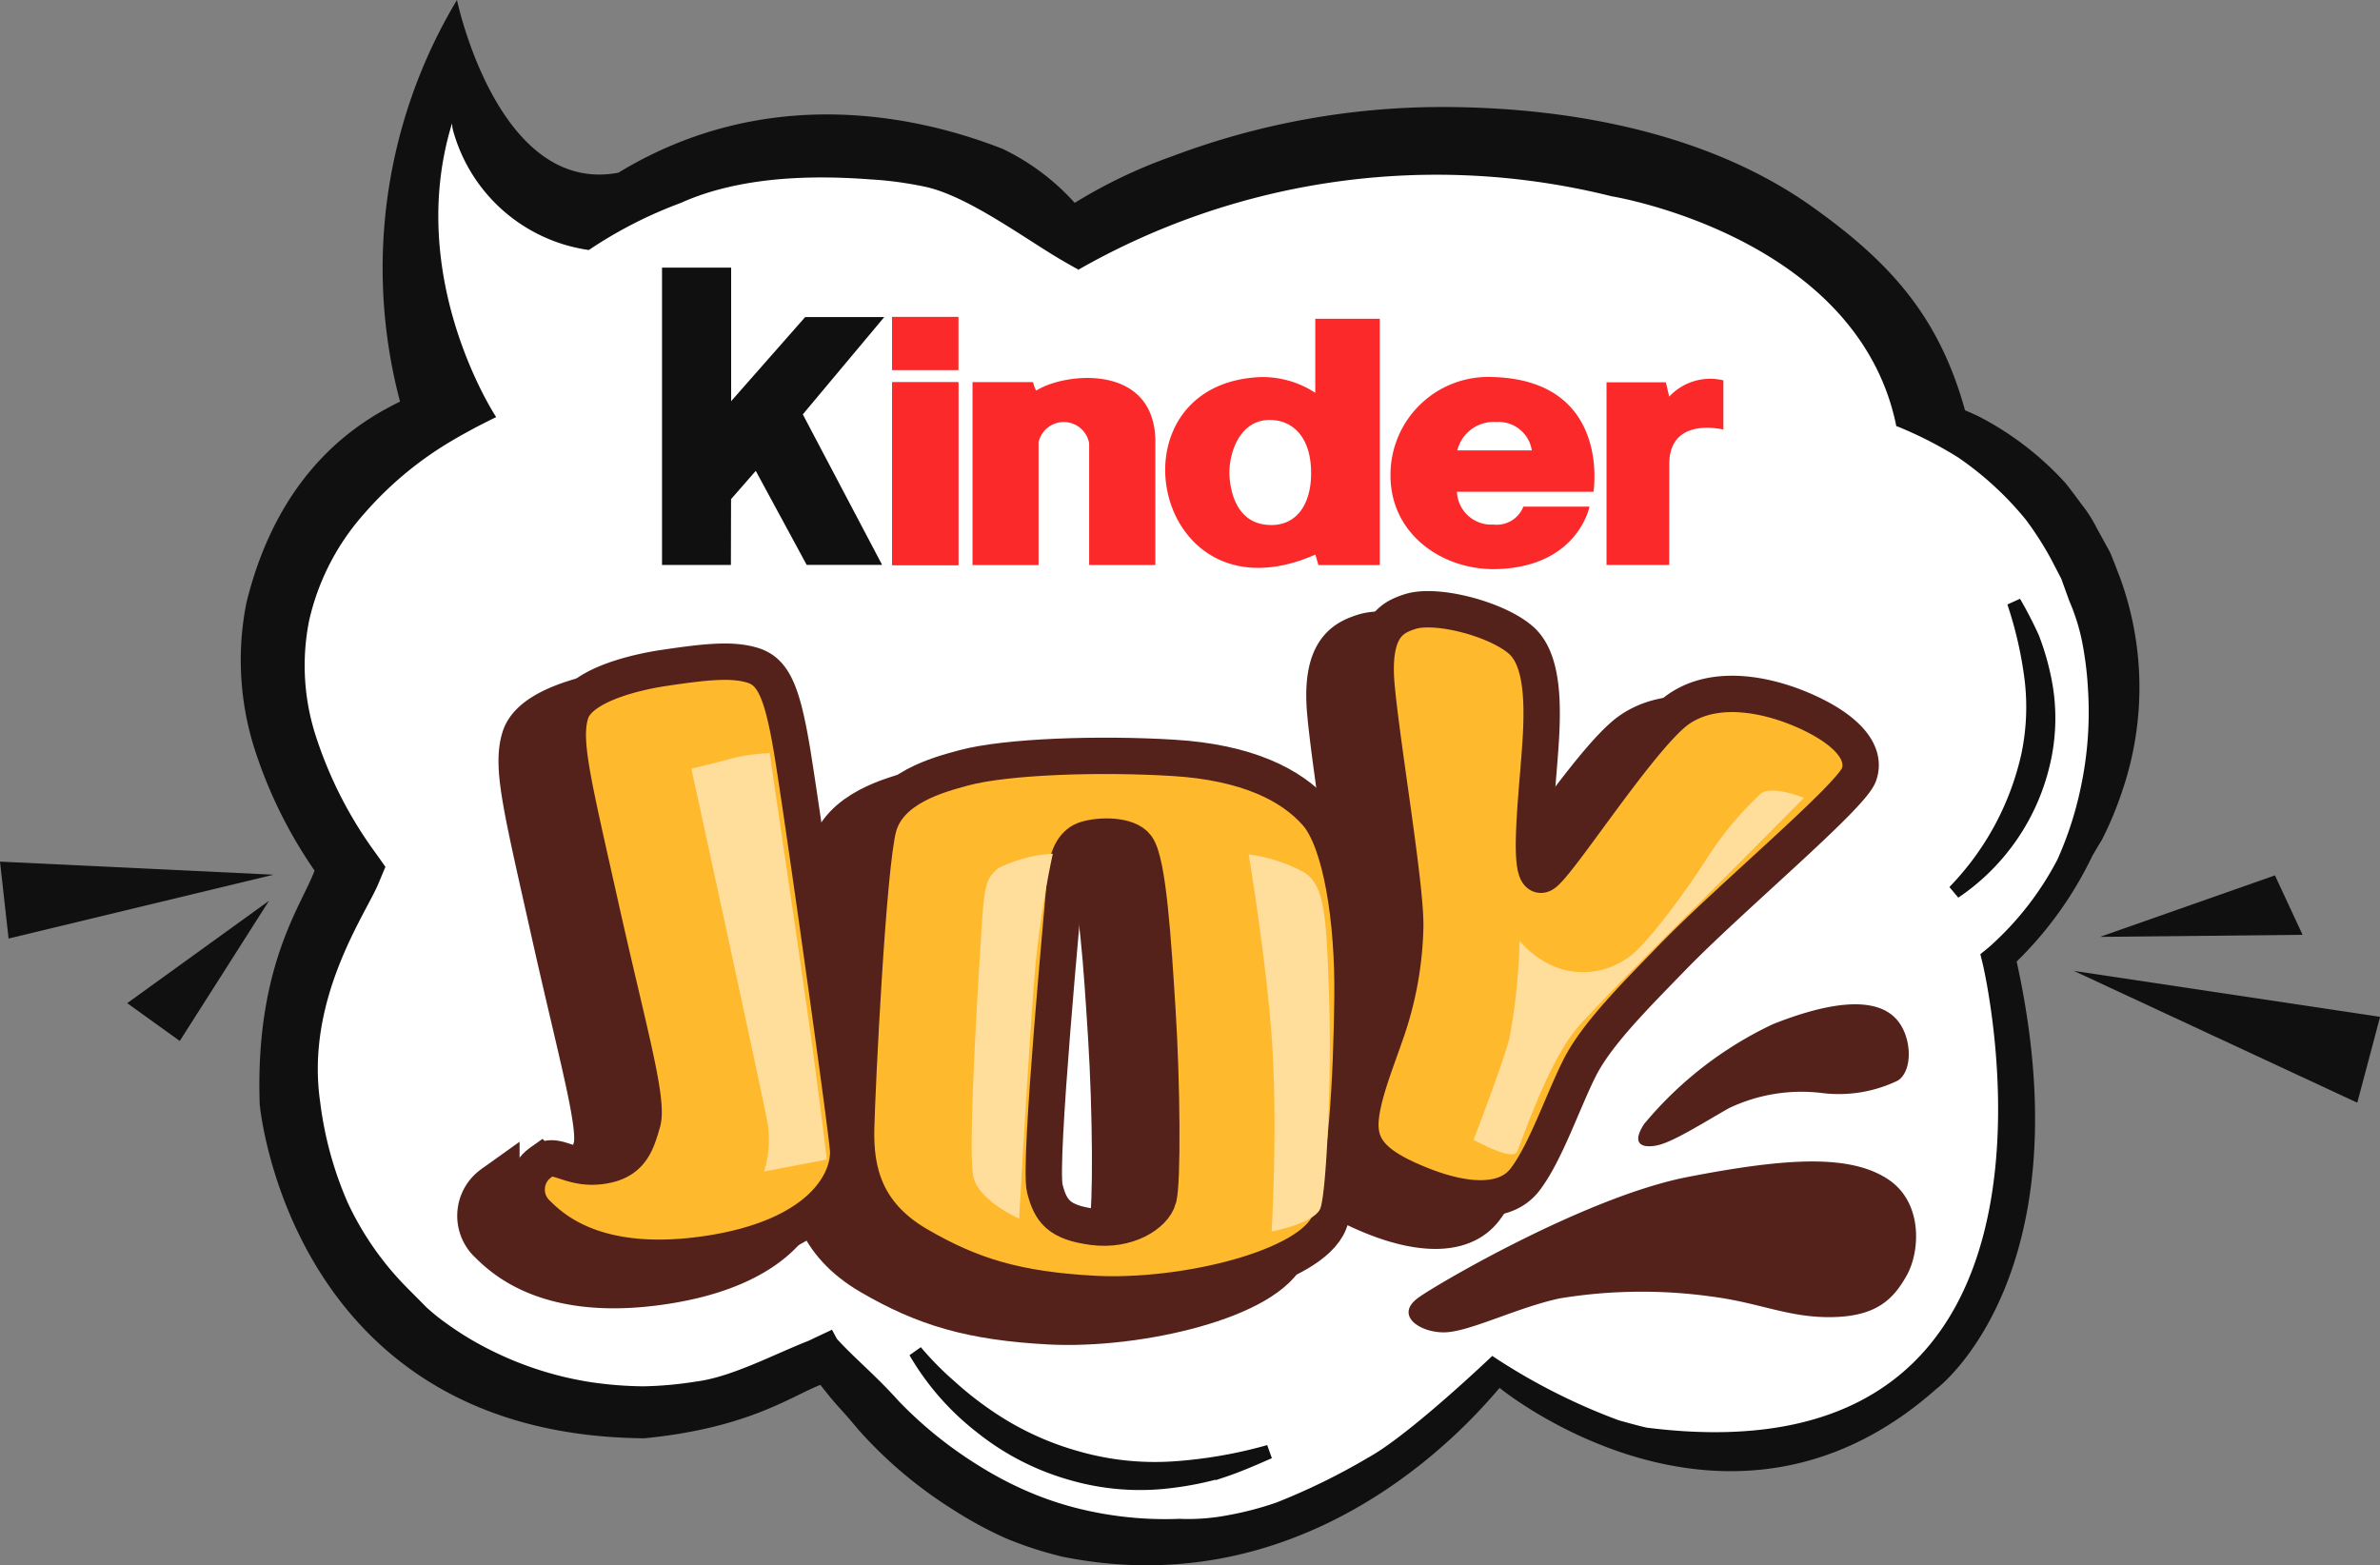 <svg id="Group_16073" data-name="Group 16073" xmlns="http://www.w3.org/2000/svg" xmlns:xlink="http://www.w3.org/1999/xlink" width="155.5" height="102.28" viewBox="0 0 155.5 102.28">
  <rect x="0" y="0" width="155.5" height="102.28" fill="#808080" stroke="none"/>
  <defs>
    <clipPath id="clip-path">
      <rect id="Rectangle_1" data-name="Rectangle 1" width="155.5" height="102.28" fill="none"/>
    </clipPath>
    <clipPath id="clip-path-2">
      <path id="Path_29" data-name="Path 29" d="M252.024,143.155a8.02,8.02,0,0,0-2.279,1.309,25.643,25.643,0,0,1,4.088-.394c1.387.053,2.83.079,2.96-.444s.051-1.125-.917-1.176c-.1-.005-.211-.009-.325-.009a9.995,9.995,0,0,0-3.526.715" transform="translate(-249.745 -142.44)" fill="none"/>
    </clipPath>
    <linearGradient id="linear-gradient" x1="-15.624" y1="11.198" x2="-15.562" y2="11.198" gradientUnits="objectBoundingBox">
      <stop offset="0" stop-color="#fefefe"/>
      <stop offset="1" stop-color="#54221b"/>
    </linearGradient>
    <clipPath id="clip-path-3">
      <path id="Path_30" data-name="Path 30" d="M241.93,165.8l-.473,1.833a23.393,23.393,0,0,1,3.879.1c1.833.236,3.646.89,4.98,1.022s1.673-.473,1.781-1.207-.6-1.358-2.545-1.859a11.015,11.015,0,0,0-2.416-.195c-2.353,0-5.206.3-5.206.3" transform="translate(-241.457 -165.498)" fill="none"/>
    </clipPath>
    <linearGradient id="linear-gradient-2" x1="-24.558" y1="2.632" x2="-24.459" y2="2.632" xlink:href="#linear-gradient"/>
    <clipPath id="clip-path-5">
      <rect id="Rectangle_7" data-name="Rectangle 7" width="4.319" height="3.461" fill="none"/>
    </clipPath>
    <clipPath id="clip-path-7">
      <rect id="Rectangle_11" data-name="Rectangle 11" width="4.324" height="11.946" fill="none"/>
    </clipPath>
  </defs>
  <path id="Path_1" data-name="Path 1" d="M.56,126.1l17.31-4.171L0,121.075Z" transform="translate(0 -64.776)" fill="#101010"/>
  <path id="Path_2" data-name="Path 2" d="M17.876,133.267l3.433,2.47,5.83-9.159Z" transform="translate(-9.564 -67.72)" fill="#101010"/>
  <g id="Group_2" data-name="Group 2">
    <g id="Group_1" data-name="Group 1" clip-path="url(#clip-path)">
      <path id="Path_3" data-name="Path 3" d="M291.417,136.425l18.5,8.606a0,0,0,0,0,.007,0l1.488-5.6a.005.005,0,0,0,0-.007l-19.984-3a.005.005,0,0,0,0,.01" transform="translate(-155.908 -72.983)" fill="#101010"/>
      <path id="Path_4" data-name="Path 4" d="M295.119,127.021l13.205-.135a.005.005,0,0,0,0-.007l-1.8-3.874a0,0,0,0,0-.006,0l-11.408,4.009a.005.005,0,0,0,0,.01" transform="translate(-157.887 -65.806)" fill="#101010"/>
      <path id="Path_5" data-name="Path 5" d="M95.861,106.484a26.122,26.122,0,0,1-5.125-.518,16.159,16.159,0,0,1-2.62-.822l-.7-.259-.511-.25a18.632,18.632,0,0,1-2.568-1.4,26.711,26.711,0,0,1-5.846-4.874C77.9,97.647,77.58,97.3,77.3,97c-.314-.345-.576-.633-1.253-1.49l-.976-1.238L73.6,94.84c-.458.178-.96.418-1.538.7A24.664,24.664,0,0,1,62.7,98.184c-21.015-.238-23.02-19.091-23.1-19.9a23.825,23.825,0,0,1,2.712-12.64,18.637,18.637,0,0,0,.777-1.716l.373-1.013-.608-.9a27.769,27.769,0,0,1-3.564-7.048,16.941,16.941,0,0,1-.6-8.817c2.053-8.307,7.26-10.86,8.973-11.7l1.66-.814L48.74,31.9a31.965,31.965,0,0,1,1.338-20.085c1.66,3.684,4.69,8.026,9.746,8.026a8.967,8.967,0,0,0,1.66-.158l.38-.072.332-.2a24.083,24.083,0,0,1,12.613-3.5,30.293,30.293,0,0,1,10.67,2.057,12.946,12.946,0,0,1,4.047,3.014l1.22,1.357,1.536-.993a31.678,31.678,0,0,1,5.983-2.83,48.183,48.183,0,0,1,17.046-3.091c6.576.006,15.914,1.069,23.053,6.094,4.529,3.187,7.663,6.335,9.287,12.169l.273.982.944.4c.279.118.559.239.834.372a17.963,17.963,0,0,1,5,3.824c.323.405.633.821.943,1.238l.107.141a6.626,6.626,0,0,1,.73,1.153l.843,1.529c.129.305.248.612.367.92l.221.57a18.753,18.753,0,0,1,.113,12.516,20.31,20.31,0,0,1-1.2,2.866l-.617,1.023-.041.085a22.069,22.069,0,0,1-4.53,6.3l-.876.824.26,1.168c4.184,18.854-4.376,25.693-4.463,25.76l-.123.081-.019.033c-3.651,3.221-7.563,5.82-11.959,5.82a30.179,30.179,0,0,1-14.293-4.145l-2.192-1.525-.381.381c-.062.064-.708.735-.858.905a26.533,26.533,0,0,1-20.874,9.569Z" transform="translate(-20.518 -6.321)" fill="#fff"/>
      <path id="Path_6" data-name="Path 6" d="M116.07,90.69s14.872,12.2,28.546.05c.126-.085,9.743-7.432,5.233-27.912A24.306,24.306,0,0,0,154.8,55.91c.2-.34.4-.68.611-1.022a23.106,23.106,0,0,0,1.341-3.218,20.936,20.936,0,0,0-.157-13.946c-.216-.547-.415-1.1-.647-1.638l-.864-1.576a8.753,8.753,0,0,0-.962-1.516c-.358-.484-.714-.969-1.089-1.436a20.136,20.136,0,0,0-5.633-4.333c-.305-.15-.616-.285-.926-.418-1.7-6.132-4.881-9.677-10.035-13.332C129.631,8.649,120.554,7,112.326,6.993A49.968,49.968,0,0,0,94.653,10.22a33.059,33.059,0,0,0-6.347,3.036A15.141,15.141,0,0,0,83.6,9.73l-.129-.051c-5.32-2.061-15.21-4.33-24.979,1.606C50.611,12.773,47.945,0,47.945,0a34.02,34.02,0,0,0-3.72,26.241c-2.362,1.165-7.84,4.188-10.038,13.15a19.14,19.14,0,0,0,.654,9.911,30.122,30.122,0,0,0,3.8,7.584c-.809,2.216-3.9,6.216-3.584,15.27,0,0,1.906,21.632,25.131,21.822,6.792-.667,9.565-2.736,11.5-3.49,1.287,1.644,1.167,1.34,2.467,2.91a28.561,28.561,0,0,0,6.2,5.241,25.736,25.736,0,0,0,3.439,1.868,24.32,24.32,0,0,0,3.718,1.21c17.125,3.453,27.739-10.178,28.56-11.031m-8.661,4.594a42.305,42.305,0,0,1-5.936,2.9,21.109,21.109,0,0,1-3.15.823,13.674,13.674,0,0,1-3.054.242l-.06,0h-.152a23.578,23.578,0,0,1-6.8-.75,21.262,21.262,0,0,1-3.2-1.121A23.586,23.586,0,0,1,82,95.742a26.749,26.749,0,0,1-5.181-4.181c-1.573-1.751-2.865-2.777-4.05-4.077l-.323-.6-1.556.735c-2.195.856-4.985,2.351-7.294,2.648a24.492,24.492,0,0,1-3.453.316,24.932,24.932,0,0,1-3.44-.27,22.135,22.135,0,0,1-6.545-2.088,20.062,20.062,0,0,1-2.933-1.775,12.609,12.609,0,0,1-1.278-1.034L44.71,84.17a19.789,19.789,0,0,1-3.9-5.579,23.577,23.577,0,0,1-1.8-6.562c-.991-6.744,2.97-12.291,3.8-14.29l.46-1.1-.663-.932A26.919,26.919,0,0,1,38.8,48.331a14.962,14.962,0,0,1-.512-7.793,15.71,15.71,0,0,1,3.587-6.965A23.139,23.139,0,0,1,47.6,28.806c.5-.3,1.014-.577,1.526-.857.08-.043,1.38-.706,1.383-.693s-5.985-9.023-2.9-19.153a.136.136,0,0,0,.01-.046q.013.13.028.257a.694.694,0,0,0,.013.1,10.77,10.77,0,0,0,8.9,7.923,28.4,28.4,0,0,1,6-3.073c3.063-1.382,7.162-1.943,12.4-1.54q1.072.058,2.144.222a.674.674,0,0,1,.074.011c.47.073.939.156,1.406.258,2.774.619,6.48,3.388,8.855,4.775,0,0,1.052.614,1.076.6l0,.05a47.224,47.224,0,0,1,34.877-4.813s15.953,2.577,18.567,14.882a.436.436,0,0,0,.036.15l.033-.006a25.694,25.694,0,0,1,3.989,2.032,20.963,20.963,0,0,1,4.441,4.085,21.423,21.423,0,0,1,1.615,2.517l.692,1.331.522,1.445a13.322,13.322,0,0,1,.872,2.843,22.53,22.53,0,0,1,.355,3.019,23.516,23.516,0,0,1-.433,6.118,22.863,22.863,0,0,1-1.574,4.93,19.95,19.95,0,0,1-4.509,5.752l-.522.422.159.651s8.126,34.049-21.9,30.292c-.272-.034-1.886-.487-1.9-.493a40.1,40.1,0,0,1-8.248-4.2s-5.533,5.286-8.192,6.688" transform="translate(-18.088 -0.001)" fill="#101010"/>
      <path id="Path_7" data-name="Path 7" d="M128.638,189.938a20.771,20.771,0,0,0,2.273,2.3,22.225,22.225,0,0,0,2.517,1.975,19.494,19.494,0,0,0,5.717,2.661,18.547,18.547,0,0,0,6.255.691,30.367,30.367,0,0,0,6.34-1.087c-.992.432-2,.881-3.039,1.225a20.672,20.672,0,0,1-3.232.672,16.026,16.026,0,0,1-6.613-.485,16.668,16.668,0,0,1-5.9-3.023,17.1,17.1,0,0,1-4.314-4.931" transform="translate(-68.822 -101.618)" fill="#101010"/>
      <path id="Path_8" data-name="Path 8" d="M128.638,189.938a20.771,20.771,0,0,0,2.273,2.3,22.225,22.225,0,0,0,2.517,1.975,19.494,19.494,0,0,0,5.717,2.661,18.547,18.547,0,0,0,6.255.691,30.367,30.367,0,0,0,6.34-1.087c-.992.432-2,.881-3.039,1.225a20.672,20.672,0,0,1-3.232.672,16.026,16.026,0,0,1-6.613-.485,16.668,16.668,0,0,1-5.9-3.023A17.1,17.1,0,0,1,128.638,189.938Z" transform="translate(-68.822 -101.618)" fill="none" stroke="#101010" stroke-miterlimit="3.864" stroke-width="0.91"/>
      <path id="Path_9" data-name="Path 9" d="M274.611,103.547a18.6,18.6,0,0,0,4.82-8.912,15.356,15.356,0,0,0,.218-5.011,26.077,26.077,0,0,0-1.143-5,26.011,26.011,0,0,1,1.2,2.323,16.332,16.332,0,0,1,.753,2.538,12.7,12.7,0,0,1,.016,5.355,13.952,13.952,0,0,1-5.865,8.711" transform="translate(-146.919 -45.272)" fill="#101010"/>
      <path id="Path_10" data-name="Path 10" d="M274.611,103.547a18.6,18.6,0,0,0,4.82-8.912,15.356,15.356,0,0,0,.218-5.011,26.077,26.077,0,0,0-1.143-5,26.011,26.011,0,0,1,1.2,2.323,16.332,16.332,0,0,1,.753,2.538,12.7,12.7,0,0,1,.016,5.355A13.952,13.952,0,0,1,274.611,103.547Z" transform="translate(-146.919 -45.272)" fill="none" stroke="#101010" stroke-miterlimit="3.864" stroke-width="0.91"/>
      <path id="Path_11" data-name="Path 11" d="M76.612,97.084c-1.825.272-5.5,1.11-6.076,2.919s.116,4.491,1.929,12.6,3.16,12.745,2.742,14.176c-.409,1.4-.757,2.626-2.806,2.858s-2.862-1.047-3.855-.232a2.162,2.162,0,0,0-.347,3.208c.934.935,3.779,3.909,11.373,2.742,7.262-1.116,9.132-4.667,9.072-6.706-.028-1.077-3.035-22.464-3.679-26.257S83.737,97.316,82.4,96.91s-3.042-.233-5.784.174" transform="translate(-36.183 -51.722)" fill="#54221b"/>
      <path id="Path_12" data-name="Path 12" d="M76.612,97.084c-1.825.272-5.5,1.11-6.076,2.919s.116,4.491,1.929,12.6,3.16,12.745,2.742,14.176c-.409,1.4-.757,2.626-2.806,2.858s-2.862-1.047-3.855-.232a2.162,2.162,0,0,0-.347,3.208c.934.935,3.779,3.909,11.373,2.742,7.262-1.116,9.132-4.667,9.072-6.706-.028-1.077-3.035-22.464-3.679-26.257S83.737,97.316,82.4,96.91,79.355,96.677,76.612,97.084Z" transform="translate(-36.183 -51.722)" fill="none" stroke="#54221b" stroke-width="3.17"/>
      <path id="Path_13" data-name="Path 13" d="M144.041,113.672c-1.654-1.888-4.572-3.346-9.366-3.637s-10.907-.1-13.714.66c-1.64.444-4.848,1.282-5.546,3.852s-1.4,17.036-1.463,19.719.527,5.544,4.029,7.585,6.493,2.936,11.51,3.21c5.829.316,14.2-1.692,15.366-4.667s1.462-9.686,1.519-14.7-.711-10.163-2.335-12.018M133.7,138.818c-.291,1.049-2.046,2.158-4.264,1.865s-2.778-1.01-3.158-2.509c-.414-1.647,1.229-18.842,1.343-20.358s.639-2.231,1.346-2.453c.935-.289,2.748-.306,3.312.472.751,1.035,1.068,6.122,1.362,10.79s.347,11.143.058,12.194" transform="translate(-60.963 -58.8)" fill="#54221b"/>
      <path id="Path_14" data-name="Path 14" d="M144.041,113.672c-1.654-1.888-4.572-3.346-9.366-3.637s-10.907-.1-13.714.66c-1.64.444-4.848,1.282-5.546,3.852s-1.4,17.036-1.463,19.719.527,5.544,4.029,7.585,6.493,2.936,11.51,3.21c5.829.316,14.2-1.692,15.366-4.667s1.462-9.686,1.519-14.7S145.665,115.527,144.041,113.672ZM133.7,138.818c-.291,1.049-2.046,2.158-4.264,1.865s-2.778-1.01-3.158-2.509c-.414-1.647,1.229-18.842,1.343-20.358s.639-2.231,1.346-2.453c.935-.289,2.748-.306,3.312.472.751,1.035,1.068,6.122,1.362,10.79S133.99,137.767,133.7,138.818Z" transform="translate(-60.963 -58.8)" fill="none" stroke="#54221b" stroke-width="3.17"/>
      <path id="Path_15" data-name="Path 15" d="M188.026,89.468c-1.073.356-2.523.944-2.171,4.854s1.937,13.115,1.877,15.743a22.2,22.2,0,0,1-1.288,7c-.668,1.951-1.753,4.55-1.635,6.185s1.344,2.622,3.974,3.675,5.434,1.4,6.778-.35,2.453-5.078,3.56-7.293,3.692-4.768,6.02-7.177c3.754-3.884,11.708-10.526,12.237-11.987s-.829-2.945-3.415-4.117c-2.426-1.1-5.9-1.867-8.355-.173s-7.949,10.325-8.883,10.793-.522-3.85-.29-6.766.615-6.908-1.09-8.479c-1.515-1.4-5.568-2.489-7.32-1.907" transform="translate(-98.87 -47.781)" fill="#54221b"/>
      <path id="Path_16" data-name="Path 16" d="M188.026,89.468c-1.073.356-2.523.944-2.171,4.854s1.937,13.115,1.877,15.743a22.2,22.2,0,0,1-1.288,7c-.668,1.951-1.753,4.55-1.635,6.185s1.344,2.622,3.974,3.675,5.434,1.4,6.778-.35,2.453-5.078,3.56-7.293,3.692-4.768,6.02-7.177c3.754-3.884,11.708-10.526,12.237-11.987s-.829-2.945-3.415-4.117c-2.426-1.1-5.9-1.867-8.355-.173s-7.949,10.325-8.883,10.793-.522-3.85-.29-6.766.615-6.908-1.09-8.479C193.831,89.976,189.778,88.887,188.026,89.468Z" transform="translate(-98.87 -47.781)" fill="none" stroke="#54221b" stroke-width="3.17"/>
      <path id="Path_17" data-name="Path 17" d="M82.952,93.39c-1.824.272-5.49,1.111-6.077,2.919s.119,4.491,1.929,12.6,3.166,12.745,2.746,14.178c-.407,1.4-.762,2.624-2.8,2.857s-2.865-1.049-3.857-.233a2.162,2.162,0,0,0-.352,3.208c.934.933,3.781,3.909,11.38,2.743,7.261-1.119,9.129-4.668,9.07-6.71-.03-1.073-3.04-22.462-3.681-26.253s-1.225-5.079-2.573-5.486-3.035-.234-5.782.175" transform="translate(-39.575 -49.747)" fill="#ffb92d"/>
      <path id="Path_18" data-name="Path 18" d="M82.952,93.39c-1.824.272-5.49,1.111-6.077,2.919s.119,4.491,1.929,12.6,3.166,12.745,2.746,14.178c-.407,1.4-.762,2.624-2.8,2.857s-2.865-1.049-3.857-.233a2.162,2.162,0,0,0-.352,3.208c.934.933,3.781,3.909,11.38,2.743,7.261-1.119,9.129-4.668,9.07-6.71-.03-1.073-3.04-22.462-3.681-26.253s-1.225-5.079-2.573-5.486S85.7,92.981,82.952,93.39Z" transform="translate(-39.575 -49.747)" fill="none" stroke="#54221b" stroke-width="2.376"/>
      <path id="Path_19" data-name="Path 19" d="M150.382,109.977c-1.652-1.886-4.574-3.343-9.364-3.636s-10.909-.1-13.714.659c-1.642.447-4.848,1.287-5.549,3.854s-1.4,17.033-1.462,19.72.527,5.542,4.031,7.584,6.49,2.936,11.508,3.209c5.83.317,14.2-1.693,15.369-4.667s1.461-9.686,1.521-14.7-.719-10.164-2.34-12.021m-10.341,25.147c-.291,1.052-2.045,2.159-4.267,1.866s-2.773-1.013-3.153-2.508c-.417-1.646,1.226-18.843,1.343-20.361s.639-2.232,1.343-2.451c.936-.292,2.75-.3,3.315.47.749,1.036,1.069,6.124,1.361,10.792s.348,11.142.058,12.193" transform="translate(-64.356 -56.824)" fill="#ffb92d"/>
      <path id="Path_20" data-name="Path 20" d="M150.382,109.977c-1.652-1.886-4.574-3.343-9.364-3.636s-10.909-.1-13.714.659c-1.642.447-4.848,1.287-5.549,3.854s-1.4,17.033-1.462,19.72.527,5.542,4.031,7.584,6.49,2.936,11.508,3.209c5.83.317,14.2-1.693,15.369-4.667s1.461-9.686,1.521-14.7S152,111.834,150.382,109.977Zm-10.341,25.147c-.291,1.052-2.045,2.159-4.267,1.866s-2.773-1.013-3.153-2.508c-.417-1.646,1.226-18.843,1.343-20.361s.639-2.232,1.343-2.451c.936-.292,2.75-.3,3.315.47.749,1.036,1.069,6.124,1.361,10.792S140.332,134.073,140.041,135.123Z" transform="translate(-64.356 -56.824)" fill="none" stroke="#54221b" stroke-width="2.376"/>
      <path id="Path_21" data-name="Path 21" d="M194.369,85.772c-1.075.359-2.521.947-2.168,4.855s1.932,13.116,1.876,15.74a22.3,22.3,0,0,1-1.287,7c-.665,1.951-1.75,4.551-1.635,6.186s1.344,2.625,3.974,3.676,5.432,1.4,6.775-.353,2.452-5.075,3.566-7.293,3.685-4.768,6.016-7.174c3.756-3.886,11.71-10.526,12.234-11.984s-.826-2.944-3.414-4.118c-2.425-1.1-5.9-1.867-8.354-.176s-7.945,10.328-8.88,10.793-.523-3.852-.289-6.768.612-6.9-1.089-8.475c-1.52-1.4-5.575-2.489-7.324-1.909" transform="translate(-102.265 -45.804)" fill="#ffb92d"/>
      <path id="Path_22" data-name="Path 22" d="M194.369,85.772c-1.075.359-2.521.947-2.168,4.855s1.932,13.116,1.876,15.74a22.3,22.3,0,0,1-1.287,7c-.665,1.951-1.75,4.551-1.635,6.186s1.344,2.625,3.974,3.676,5.432,1.4,6.775-.353,2.452-5.075,3.566-7.293,3.685-4.768,6.016-7.174c3.756-3.886,11.71-10.526,12.234-11.984s-.826-2.944-3.414-4.118c-2.425-1.1-5.9-1.867-8.354-.176s-7.945,10.328-8.88,10.793-.523-3.852-.289-6.768.612-6.9-1.089-8.475C200.173,86.281,196.119,85.193,194.369,85.772Z" transform="translate(-102.265 -45.804)" fill="none" stroke="#54221b" stroke-width="2.376"/>
      <path id="Path_23" data-name="Path 23" d="M230.559,148.959a24.511,24.511,0,0,1,8.414-6.532c3.507-1.4,6.632-1.9,8.061-.353,1.051,1.135,1.113,3.388.12,4.028a8.849,8.849,0,0,1-4.966.817,11,11,0,0,0-6.077.992c-1.751.991-3.738,2.275-4.789,2.449s-1.522-.234-.761-1.4" transform="translate(-123.15 -75.502)" fill="#54221b"/>
      <path id="Path_24" data-name="Path 24" d="M198.577,172.092c1.252-.9,10.985-6.594,17.587-7.875s10.6-1.461,13.058.134c2.309,1.5,2.132,4.706,1.256,6.282s-1.986,2.683-4.849,2.741-4.733-.933-7.888-1.34a33.092,33.092,0,0,0-9.933.115c-2.743.583-5.841,2.159-7.479,2.219s-3.388-1.109-1.752-2.276" transform="translate(-105.89 -87.315)" fill="#54221b"/>
      <path id="Path_25" data-name="Path 25" d="M225.856,111.243a21.955,21.955,0,0,0-3.618,4.36c-1.147,1.807-3.928,5.686-5.165,6.437a5.011,5.011,0,0,1-4.762.528,6.117,6.117,0,0,1-2.253-1.675,39.813,39.813,0,0,1-.664,6.389c-.53,1.939-2.338,6.611-2.338,6.611s2.515,1.41,2.824.8,2.075-6.039,4.063-8.244,5.439-5.612,8.424-8.591c3.134-3.13,6.27-6.3,6.27-6.3s-1.987-.838-2.783-.306" transform="translate(-110.777 -59.421)" fill="#ffdd9b"/>
      <path id="Path_26" data-name="Path 26" d="M175.453,120.063s1.322,7.888,1.587,13.31-.089,11.328-.089,11.328,2.785-.529,3.179-1.5.751-8.5.577-13.748-.267-7.317-1.592-8.2a10.549,10.549,0,0,0-3.661-1.194" transform="translate(-93.868 -64.234)" fill="#ffdd9b"/>
      <path id="Path_27" data-name="Path 27" d="M141.826,119.97a65.169,65.169,0,0,0-1.1,6.962c-.356,3.615-1.1,16.88-1.1,16.88s-2.692-1.191-3-2.777.178-10.355.442-14.5.219-4.892,1.235-5.642a9.089,9.089,0,0,1,3.529-.925" transform="translate(-73.04 -64.185)" fill="#ffdd9b"/>
      <path id="Path_28" data-name="Path 28" d="M97.144,106.842s1.753-.414,2.721-.691a12.216,12.216,0,0,1,2.394-.324s1.707,11.553,2.443,16.708,1.292,9.847,1.292,9.847l-4.1.785a6.837,6.837,0,0,0,.181-3.409c-.369-1.977-4.931-22.917-4.931-22.917" transform="translate(-51.973 -56.618)" fill="#ffdd9b"/>
    </g>
  </g>
  <g id="Group_4" data-name="Group 4" transform="translate(116.13 66.234)">
    <g id="Group_3" data-name="Group 3" clip-path="url(#clip-path-2)">
      <rect id="Rectangle_2" data-name="Rectangle 2" width="7.425" height="3.275" transform="translate(-0.356 0.065) rotate(-10.306)" fill="url(#linear-gradient)"/>
    </g>
  </g>
  <g id="Group_6" data-name="Group 6" transform="translate(112.276 76.956)">
    <g id="Group_5" data-name="Group 5" clip-path="url(#clip-path-3)">
      <rect id="Rectangle_3" data-name="Rectangle 3" width="4.695" height="11.084" transform="matrix(0.124, -0.992, 0.992, 0.124, -0.417, 3.336)" fill="url(#linear-gradient-2)"/>
    </g>
  </g>
  <g id="Group_8" data-name="Group 8">
    <g id="Group_7" data-name="Group 7" clip-path="url(#clip-path)">
      <path id="Path_31" data-name="Path 31" d="M107.539,40.832h-5.167l-4.836,5.494V37.6H93.02V57.027l4.5,0,.01-4.3,1.615-1.846,3.326,6.142H107.4l-5.182-9.834Z" transform="translate(-49.766 -20.114)" fill="#101010" fill-rule="evenodd"/>
      <rect id="Rectangle_4" data-name="Rectangle 4" width="4.319" height="3.461" transform="translate(58.289 20.708)" fill="#fb2929"/>
    </g>
  </g>
  <g id="Group_10" data-name="Group 10" transform="translate(58.289 20.708)">
    <g id="Group_9" data-name="Group 9" clip-path="url(#clip-path-5)">
      <rect id="Rectangle_6" data-name="Rectangle 6" width="4.319" height="3.461" fill="#fb2929"/>
    </g>
  </g>
  <g id="Group_12" data-name="Group 12">
    <g id="Group_11" data-name="Group 11" clip-path="url(#clip-path)">
      <rect id="Rectangle_8" data-name="Rectangle 8" width="4.324" height="11.946" transform="translate(58.289 24.977)" fill="#fb2929"/>
    </g>
  </g>
  <g id="Group_14" data-name="Group 14" transform="translate(58.289 24.978)">
    <g id="Group_13" data-name="Group 13" clip-path="url(#clip-path-7)">
      <rect id="Rectangle_10" data-name="Rectangle 10" width="4.324" height="11.946" transform="translate(0 0)" fill="#fb2929"/>
    </g>
  </g>
  <g id="Group_16" data-name="Group 16">
    <g id="Group_15" data-name="Group 15" clip-path="url(#clip-path)">
      <path id="Path_32" data-name="Path 32" d="M140.964,65.337V57.319a1.685,1.685,0,0,1,3.306.06v7.952h4.324V57.46c.126-5.328-5.854-4.741-7.766-3.533-.065.04-.226-.547-.226-.547H136.65V65.337Z" transform="translate(-73.109 -28.414)" fill="#fb2929" fill-rule="evenodd"/>
      <path id="Path_33" data-name="Path 33" d="M229.827,65.416l.006-6.637c.034-2.92,3.135-2.3,3.534-2.208V53.355a3.663,3.663,0,0,0-3.54,1.064l-.216-.938-3.879,0V65.416Z" transform="translate(-120.768 -28.503)" fill="#fb2929" fill-rule="evenodd"/>
      <path id="Path_34" data-name="Path 34" d="M202.266,55.913a2.195,2.195,0,0,1,2.348,1.852l-4.87,0a2.454,2.454,0,0,1,2.522-1.856m6.117,5.529h-4.321a1.866,1.866,0,0,1-1.957,1.173,2.237,2.237,0,0,1-2.382-2.142h8.92s1.184-7.324-6.662-7.5a6.388,6.388,0,0,0-6.6,6.4c-.02,3.9,3.421,6.215,6.868,6.155,5.373-.12,6.131-4.078,6.131-4.078" transform="translate(-104.531 -28.337)" fill="#fb2929" fill-rule="evenodd"/>
      <path id="Path_35" data-name="Path 35" d="M167.915,54.876c0-1.469.752-3.491,2.648-3.471,1.425,0,2.73,1.053,2.69,3.576-.02,1.916-.939,3.347-2.69,3.287-2.363-.06-2.628-2.563-2.648-3.392m5.618,5.328.2.684h4.008V44.793h-4.215v4.836a6.316,6.316,0,0,0-3.5-1.028c-10.284.341-7.183,16.309,3.507,11.6" transform="translate(-87.592 -23.965)" fill="#fb2929" fill-rule="evenodd"/>
    </g>
  </g>
</svg>

